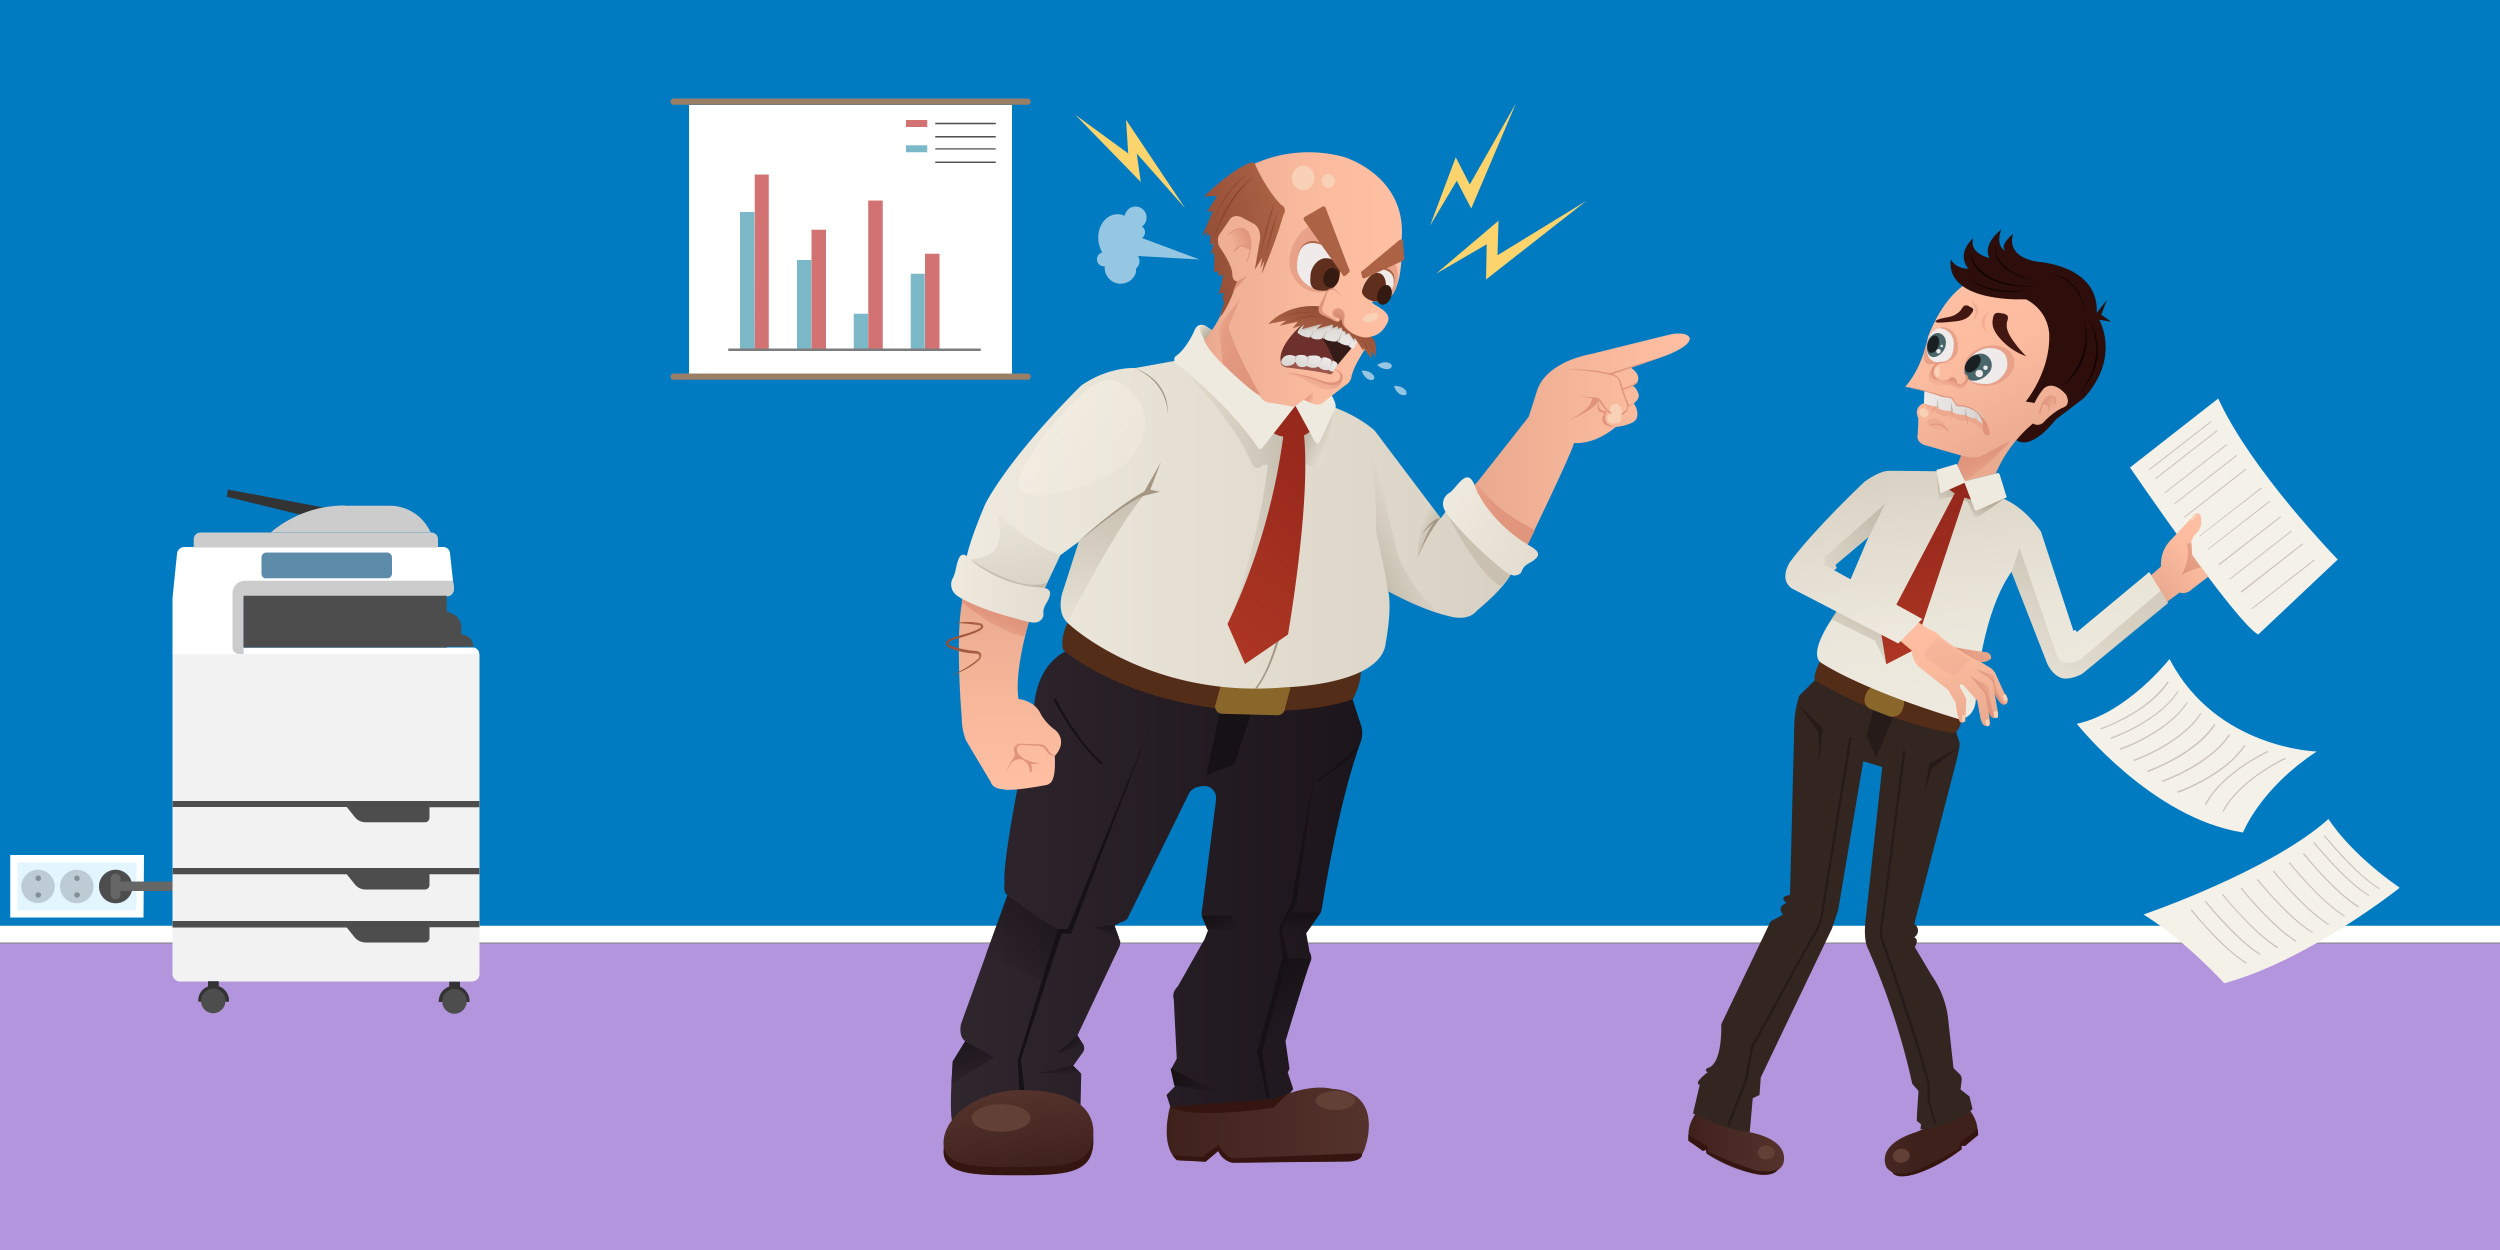 <svg xmlns="http://www.w3.org/2000/svg" xmlns:xlink="http://www.w3.org/1999/xlink" viewBox="0 0 1000 500"><rect x="0" y="0" width="1000" height="500" fill="#808080" stroke="none"/><defs><linearGradient id="a" x1="675.4" x2="713.5" y1="24.2" y2="24.2" gradientTransform="matrix(1 0 0 -1 0 482)" gradientUnits="userSpaceOnUse"><stop offset="0" stop-color="#3f211c"/><stop offset="1" stop-color="#54332c"/></linearGradient><linearGradient id="E" x1="577.9" x2="615.9" y1="19.5" y2="19.5" gradientTransform="rotate(180 672.2 242.3)" xlink:href="#a"/><linearGradient id="c" x1="776.3" x2="808.6" y1="363.8" y2="297.5" gradientTransform="matrix(1 0 0 -1 0 482)" gradientUnits="userSpaceOnUse"><stop offset="0" stop-color="#febfa3"/><stop offset=".4" stop-color="#fabb9f"/><stop offset=".8" stop-color="#eeaf94"/><stop offset="1" stop-color="#e8a98e"/></linearGradient><linearGradient id="F" x1="777.7" x2="780.3" y1="326.4" y2="333.4" gradientTransform="matrix(1 0 0 -1 0 482)" gradientUnits="userSpaceOnUse"><stop offset="0" stop-color="#f9ba9e"/><stop offset=".5" stop-color="#eaa38a"/><stop offset="1" stop-color="#e0947c"/></linearGradient><linearGradient id="f" x1="781.7" x2="781.5" y1="321" y2="309.3" gradientTransform="matrix(1 0 0 -1 0 482)" gradientUnits="userSpaceOnUse"><stop offset="0" stop-color="#e8a68b"/><stop offset=".1" stop-color="#e49d83"/><stop offset=".4" stop-color="#e1967e"/><stop offset="1" stop-color="#e0947c"/></linearGradient><linearGradient id="o" x1="769.6" x2="793.5" y1="319.1" y2="319.1" gradientTransform="matrix(1 0 0 -1 0 482)" gradientUnits="userSpaceOnUse"><stop offset="0" stop-color="#efebea"/><stop offset="1" stop-color="#d6d3d0"/></linearGradient><linearGradient id="b" x1="791.1" x2="796.3" y1="304" y2="295.8" gradientTransform="matrix(1 0 0 -1 0 482)" gradientUnits="userSpaceOnUse"><stop offset="0" stop-color="#e0947c"/><stop offset=".6" stop-color="#e1967e"/><stop offset=".9" stop-color="#e49d83"/><stop offset="1" stop-color="#e8a68b"/></linearGradient><linearGradient id="G" x1="846.4" x2="845.9" y1="349.4" y2="345.3" gradientTransform="matrix(0 1 1 0 428.4 -674.3)" xlink:href="#b"/><linearGradient id="H" x1="818.3" x2="821.7" y1="322.4" y2="319.7" gradientTransform="matrix(1 0 0 -1 0 482)" gradientUnits="userSpaceOnUse"><stop offset="0" stop-color="#e0947c"/><stop offset="1" stop-color="#eeaf93"/></linearGradient><linearGradient id="I" x1="792.7" x2="795.9" y1="353.3" y2="353.3" xlink:href="#b"/><linearGradient id="J" x1="570" x2="573.2" y1="357.8" y2="357.8" gradientTransform="rotate(180 680.6 241)" xlink:href="#b"/><linearGradient id="K" x1="886.3" x2="861.1" y1="268.9" y2="246.2" xlink:href="#c"/><linearGradient id="L" x1="790" x2="800.6" y1="297.3" y2="195.9" gradientTransform="matrix(1 0 0 -1 0 482)" gradientUnits="userSpaceOnUse"><stop offset="0" stop-color="#d8d1c3"/><stop offset=".2" stop-color="#e0dacd"/><stop offset=".6" stop-color="#ebe6da"/><stop offset="1" stop-color="#efeadf"/></linearGradient><linearGradient id="d" x1="783" x2="788.9" y1="278.4" y2="289.3" gradientTransform="matrix(1 0 0 -1 0 482)" gradientUnits="userSpaceOnUse"><stop offset="0" stop-color="#d6d0c2"/><stop offset=".4" stop-color="#c0b9a9"/><stop offset=".7" stop-color="#b3aa99"/><stop offset="1" stop-color="#aea594"/></linearGradient><linearGradient id="g" x1="742.2" x2="749.1" y1="222.8" y2="235.8" gradientTransform="matrix(1 0 0 -1 0 482)" gradientUnits="userSpaceOnUse"><stop offset="0" stop-color="#d6d0c2"/><stop offset="1" stop-color="#aea594"/></linearGradient><linearGradient id="n" x1="767.3" x2="774.6" y1="287.6" y2="218.4" gradientTransform="matrix(1 0 0 -1 0 482)" gradientUnits="userSpaceOnUse"><stop offset="0" stop-color="#93261b"/><stop offset="1" stop-color="#ad3623"/></linearGradient><linearGradient id="M" x1="817.6" x2="840.9" y1="214.4" y2="258.1" xlink:href="#d"/><linearGradient id="e" x1="879.6" x2="870.7" y1="261.8" y2="253.8" gradientTransform="matrix(1 0 0 -1 0 482)" gradientUnits="userSpaceOnUse"><stop offset="0" stop-color="#e8a68b"/><stop offset="1" stop-color="#e0947c"/></linearGradient><linearGradient id="N" x1="784.5" x2="794.4" y1="218.3" y2="223.6" gradientTransform="matrix(1 0 0 -1 0 482)" gradientUnits="userSpaceOnUse"><stop offset="0" stop-color="#e0947c"/><stop offset=".5" stop-color="#e6a187"/><stop offset="1" stop-color="#e8a68b"/></linearGradient><linearGradient id="O" x1="775.7" x2="787.4" y1="236.4" y2="189.8" xlink:href="#c"/><linearGradient id="P" x1="795.1" x2="799" y1="206.4" y2="210.1" gradientTransform="matrix(1 0 0 -1 0 482)" gradientUnits="userSpaceOnUse"><stop offset="0" stop-color="#e0947c"/><stop offset=".5" stop-color="#e59f85"/><stop offset="1" stop-color="#e8a68b"/></linearGradient><linearGradient id="Q" x1="796.4" x2="791.4" y1="206" y2="202.2" xlink:href="#e"/><linearGradient id="R" x1="776.9" x2="780.8" y1="227.2" y2="211.4" xlink:href="#f"/><linearGradient id="S" x1="736.3" x2="743.6" y1="291.6" y2="222.9" gradientTransform="matrix(1 0 0 -1 0 482)" gradientUnits="userSpaceOnUse"><stop offset="0" stop-color="#d8d1c3"/><stop offset="1" stop-color="#efeadf"/></linearGradient><linearGradient id="T" x1="727.3" x2="757.2" y1="259.2" y2="273.8" xlink:href="#g"/><linearGradient id="U" x1="380.3" x2="544.6" y1="127.4" y2="127.4" gradientTransform="matrix(1 0 0 -1 0 482)" gradientUnits="userSpaceOnUse"><stop offset="0" stop-color="#30262e"/><stop offset="1" stop-color="#1c151b"/></linearGradient><linearGradient id="h" x1="442.1" x2="443.6" y1="112" y2="105.5" gradientTransform="matrix(1 0 0 -1 0 482)" gradientUnits="userSpaceOnUse"><stop offset="0" stop-color="#161115"/><stop offset="1" stop-color="#292027"/></linearGradient><linearGradient id="V" x1="387.9" x2="389.6" y1="65.7" y2="49.3" xlink:href="#h"/><linearGradient id="W" x1="427.1" x2="430.1" y1="64.4" y2="61.2" xlink:href="#h"/><linearGradient id="X" x1="423.7" x2="424" y1="55.3" y2="51.8" xlink:href="#h"/><linearGradient id="Y" x1="520.1" x2="519.3" y1="117.7" y2="109.2" gradientTransform="matrix(1 0 0 -1 0 482)" gradientUnits="userSpaceOnUse"><stop offset="0" stop-color="#161115"/><stop offset="1" stop-color="#1f181e"/></linearGradient><linearGradient id="i" x1="507.1" x2="522" y1="94.7" y2="70.8" gradientTransform="matrix(1 0 0 -1 0 482)" gradientUnits="userSpaceOnUse"><stop offset="0" stop-color="#161115"/><stop offset="1" stop-color="#221a21"/></linearGradient><linearGradient id="Z" x1="486.5" x2="491.4" y1="118.2" y2="107.2" xlink:href="#i"/><linearGradient id="aa" x1="468.2" x2="487.3" y1="50" y2="50" xlink:href="#i"/><linearGradient id="ab" x1="419.5" x2="397.6" y1="114.7" y2="96.3" gradientTransform="matrix(1 0 0 -1 0 482)" gradientUnits="userSpaceOnUse"><stop offset="0" stop-color="#161115"/><stop offset="1" stop-color="#2d242b"/></linearGradient><linearGradient id="ac" x1="404.8" x2="409.3" y1="45.8" y2="13.8" gradientTransform="matrix(1 0 0 -1 0 482)" gradientUnits="userSpaceOnUse"><stop offset="0" stop-color="#54332c"/><stop offset="1" stop-color="#3f211c"/></linearGradient><linearGradient id="ad" x1="466.7" x2="547.5" y1="32" y2="32" xlink:href="#a"/><linearGradient id="j" x1="589.3" x2="676.3" y1="306.1" y2="306.1" gradientTransform="matrix(1 0 0 -1 0 482)" gradientUnits="userSpaceOnUse"><stop offset="0" stop-color="#e8a98e"/><stop offset=".5" stop-color="#f5b69a"/><stop offset="1" stop-color="#febfa3"/></linearGradient><linearGradient id="ae" x1="403.2" x2="404.6" y1="245.2" y2="166.3" xlink:href="#j"/><linearGradient id="p" x1="378.4" x2="393.5" y1="222.4" y2="222.4" gradientTransform="matrix(1 0 0 -1 0 482)" gradientUnits="userSpaceOnUse"><stop offset="0" stop-color="#934e37"/><stop offset="1" stop-color="#ac6345"/></linearGradient><linearGradient id="af" x1="396.1" x2="399.3" y1="232.3" y2="239.7" xlink:href="#f"/><linearGradient id="ag" x1="589.8" x2="613.9" y1="276.4" y2="276.4" xlink:href="#f"/><linearGradient id="ah" x1="386.5" x2="605.2" y1="272.2" y2="272.2" gradientTransform="matrix(1 0 0 -1 0 482)" gradientUnits="userSpaceOnUse"><stop offset="0" stop-color="#efeadf"/><stop offset="1" stop-color="#d8d1c3"/></linearGradient><linearGradient id="k" x1="521.9" x2="479.1" y1="290.9" y2="284.1" gradientTransform="matrix(1 0 0 -1 0 482)" gradientUnits="userSpaceOnUse"><stop offset="0" stop-color="#aea594"/><stop offset="1" stop-color="#e4dfd2"/></linearGradient><linearGradient id="ai" x1="518.8" x2="532.8" y1="312.7" y2="305.3" xlink:href="#k"/><linearGradient id="l" x1="439.4" x2="444.3" y1="232" y2="287.9" gradientTransform="matrix(1 0 0 -1 0 482)" gradientUnits="userSpaceOnUse"><stop offset="0" stop-color="#e4dfd2"/><stop offset="1" stop-color="#aea594"/></linearGradient><linearGradient id="aj" x1="546.9" x2="562.3" y1="263.2" y2="270.4" gradientTransform="matrix(1 0 0 -1 0 482)" gradientUnits="userSpaceOnUse"><stop offset="0" stop-color="#aea594"/><stop offset="1" stop-color="#ded7ca"/></linearGradient><linearGradient id="ak" x1="566.5" x2="573.1" y1="271.3" y2="268.2" xlink:href="#l"/><linearGradient id="al" x1="404.9" x2="405.5" y1="277.4" y2="246.3" xlink:href="#l"/><linearGradient id="m" x1="380.5" x2="420.2" y1="246.6" y2="246.6" gradientTransform="matrix(1 0 0 -1 0 482)" gradientUnits="userSpaceOnUse"><stop offset="0" stop-color="#efeadf"/><stop offset="1" stop-color="#e3dccf"/></linearGradient><linearGradient id="am" x1="695.3" x2="739.1" y1="345.3" y2="345.3" gradientTransform="matrix(.89 .46 .46 -.89 -200.1 188.4)" xlink:href="#m"/><linearGradient id="an" x1="539.7" x2="478" y1="310.9" y2="231.9" xlink:href="#n"/><linearGradient id="ao" x1="479.7" x2="484" y1="351.3" y2="347" xlink:href="#l"/><linearGradient id="ap" x1="587.7" x2="619.6" y1="431.2" y2="431.2" gradientTransform="matrix(.74 .67 .67 -.74 -302.8 92.3)" gradientUnits="userSpaceOnUse"><stop offset="0" stop-color="#f9f3e8"/><stop offset="1" stop-color="#f1ebdf"/></linearGradient><linearGradient id="aq" x1="482" x2="560.8" y1="370.3" y2="370.3" gradientTransform="matrix(1 0 0 -1 0 482)" gradientUnits="userSpaceOnUse"><stop offset="0" stop-color="#e8a98e"/><stop offset=".1" stop-color="#eeaf94"/><stop offset=".6" stop-color="#fabb9f"/><stop offset="1" stop-color="#febfa3"/></linearGradient><linearGradient id="ar" x1="526.7" x2="524.5" y1="334.2" y2="327.7" gradientTransform="matrix(1 0 0 -1 0 482)" gradientUnits="userSpaceOnUse"><stop offset="0" stop-color="#e0947c"/><stop offset=".8" stop-color="#f1ae93"/><stop offset="1" stop-color="#f4b398"/></linearGradient><linearGradient id="as" x1="534.7" x2="536.8" y1="354.2" y2="358.1" gradientTransform="matrix(1 0 0 -1 0 482)" gradientUnits="userSpaceOnUse"><stop offset="0" stop-color="#ac6345"/><stop offset=".1" stop-color="#b86f52"/><stop offset=".2" stop-color="#ca7f65"/><stop offset=".4" stop-color="#d78b72"/><stop offset=".6" stop-color="#de927a"/><stop offset="1" stop-color="#e0947c"/></linearGradient><linearGradient id="at" x1="493" x2="499.8" y1="384.4" y2="387.6" gradientTransform="matrix(1 0 0 -1 0 482)" gradientUnits="userSpaceOnUse"><stop offset="0" stop-color="#eeaf93"/><stop offset="1" stop-color="#e0947c"/></linearGradient><linearGradient id="au" x1="532.1" x2="530.1" y1="341.2" y2="353.6" xlink:href="#o"/><linearGradient id="av" x1="533.3" x2="528" y1="357.2" y2="344.1" xlink:href="#p"/><linearGradient id="aw" x1="525" x2="522.5" y1="340.7" y2="332.9" xlink:href="#o"/><linearGradient id="ax" x1="522.5" x2="526" y1="324" y2="322.6" gradientTransform="matrix(1 0 0 -1 0 482)" gradientUnits="userSpaceOnUse"><stop offset="0" stop-color="#e0947c"/><stop offset=".7" stop-color="#f1ae93"/><stop offset="1" stop-color="#fabb9f"/></linearGradient><linearGradient id="ay" x1="486.7" x2="509.4" y1="347.3" y2="339.9" xlink:href="#f"/><linearGradient id="az" x1="481" x2="515.6" y1="382.7" y2="391.4" xlink:href="#p"/><clipPath id="q"><path fill="none" d="M296 84.7h5.8v55.2H296z"/></clipPath><clipPath id="r"><path fill="none" d="M301.9 69.7h5.6v70.2h-5.6z"/></clipPath><clipPath id="s"><path fill="none" d="M318.8 104h5.8v35.9h-5.8z"/></clipPath><clipPath id="t"><path fill="none" d="M324.6 91.8h5.8v48.1h-5.8z"/></clipPath><clipPath id="u"><path fill="none" d="M341.5 125.4h5.8V140h-5.8z"/></clipPath><clipPath id="v"><path fill="none" d="M347.3 80.2h5.8V140h-5.8z"/></clipPath><clipPath id="w"><path fill="none" d="M362.4 47.9h8.5v2.9h-8.5z"/></clipPath><clipPath id="x"><path fill="none" d="M362.4 58.1h8.5v2.8h-8.5z"/></clipPath><clipPath id="y"><path fill="none" d="M364.3 109.4h5.6V140h-5.6z"/></clipPath><clipPath id="z"><path fill="none" d="M370 101.5h5.8V140H370v-38.7.2z"/></clipPath><clipPath id="A"><path fill="none" d="M374.1 49.1h24.3v.6h-24.3z"/></clipPath><clipPath id="B"><path fill="none" d="M374.1 54.4h24.3v.6h-24.3z"/></clipPath><clipPath id="C"><path fill="none" d="M374.1 59.3h24.3v.5h-24.3z"/></clipPath><clipPath id="D"><path fill="none" d="M374.1 64.6h24.3v.6h-24.3z"/></clipPath></defs><title>Hostile Work Environment Harassment Law in California</title><path fill="#fff" d="M0 369.8v7.2h1000v-7.2z"/><path fill="#b395dd" d="M0 377.4V500h1000V377.4z"/><path fill="#007bc2" d="M0 0v370.3h1000V0z"/><path fill="#fff" d="M404.8 42H275.6v108.6h129.2z"/><path fill="#9a7e66" d="M411 39.4H269.5a1.3 1.3 0 00-1.3 1.2 1.3 1.3 0 001.3 1.3H411a1.3 1.3 0 001.3-1.3 1.4 1.4 0 00-1.3-1.2zm0 110H269.5a1.3 1.3 0 00-1.3 1.2 1.2 1.2 0 001.3 1.3H411a1.2 1.2 0 001.3-1.3 1.4 1.4 0 00-1.3-1.2z"/><g clip-path="url(#q)"><path fill="#7bb9c8" d="M301.9 140H296V84.8h5.8z"/></g><g clip-path="url(#r)"><path fill="#d37272" d="M307.6 140h-5.7V69.8h5.6V140z"/></g><g clip-path="url(#s)"><path fill="#7bb9c8" d="M324.6 140h-5.9v-36h5.9z"/></g><g clip-path="url(#t)"><path fill="#d37272" d="M330.3 140h-5.7V91.9h5.8V140z"/></g><g clip-path="url(#u)"><path fill="#7bb9c8" d="M347.3 140h-5.8v-14.5h5.8z"/></g><g clip-path="url(#v)"><path fill="#d37272" d="M353.1 140h-5.8V80.2h5.8z"/></g><g clip-path="url(#w)"><path fill="#d37272" d="M362.4 48h8.5v2.8h-8.5z"/></g><g clip-path="url(#x)"><path fill="#7bb9c8" d="M362.4 58.1h8.5V61h-8.5z"/></g><g clip-path="url(#y)"><path fill="#7bb9c8" d="M370 140h-5.7v-30.5h5.6V140z"/></g><g clip-path="url(#z)"><path fill="#d37272" d="M375.8 140H370v-38.5h5.8z"/></g><g clip-path="url(#A)"><path fill="#505050" d="M398.3 49.7h-24.2V49h24.2z"/></g><g clip-path="url(#B)"><path fill="#505050" d="M398.3 55h-24.2v-.6h24.2z"/></g><g clip-path="url(#C)"><path fill="#505050" d="M398.3 59.8h-24.2v-.5h24.2z"/></g><g clip-path="url(#D)"><path fill="#505050" d="M398.3 65.2h-24.2v-.6h24.2z"/></g><path fill="#7d7d7d" d="M392.3 140.4h-101v-1h101z"/><path fill="#fff" d="M57.5 342H4.1v25h53.3l.2-25z"/><path fill="#e3f5ff" d="M7 345h47.6v19.2H7z"/><path fill="#bccbd4" d="M21.9 354.6a6.8 6.8 0 01-6.7 6.6 6.7 6.7 0 01-6.7-6.6 6.8 6.8 0 016.7-6.7 6.7 6.7 0 016.7 6.7"/><path fill="#859096" d="M16.4 351.4a1.1 1.1 0 11-1.2-1.2c.6 0 1.4.5 1.2 1.2m0 6.6a1.1 1.1 0 11-1.2-1.1c.6 0 1.4.5 1.2 1.1"/><path fill="#bccbd4" d="M37.4 354.6a6.7 6.7 0 11-6.7-6.7 6.7 6.7 0 016.7 6.7"/><path fill="#859096" d="M31.9 351.4a1.1 1.1 0 11-1.2-1.2 1.2 1.2 0 011.2 1.2m0 6.6a1.1 1.1 0 11-1.2-1.1A1.2 1.2 0 0132 358"/><path fill="#bccbd4" d="M53 354.6a6.7 6.7 0 11-6.7-6.7 6.7 6.7 0 016.6 6.7"/><path fill="#859096" d="M47.4 351.4a1.1 1.1 0 11-1.1-1.2 1.1 1.1 0 011.1 1.2m0 6.6a1.1 1.1 0 11-1.1-1.1 1.2 1.2 0 011.1 1.1"/><path fill="#4d4d4d" d="M53 354.6a6.7 6.7 0 11-6.7-6.7 6.7 6.7 0 016.6 6.7"/><path fill="#666" d="M46.3 359.7a1.9 1.9 0 01-2-1.8v-6.4a1.9 1.9 0 011.7-2h.2a1.9 1.9 0 012 1.7v6.5a1.9 1.9 0 01-1.7 2h-.2"/><path fill="#666" d="M73 356.4H46.1v-3.8h26.5z"/><path fill="#f2f2f2" d="M69 261.6h122.8v128a3 3 0 01-3 3h-117a3 3 0 01-2.8-3z"/><path fill="#4d4d4d" d="M69 320.4h122.8v2.5h-20v4.2a1.8 1.8 0 01-1.8 1.8h-23.8a5.4 5.4 0 01-4.3-2.1l-3.2-4H69v-2.4zm0 26.8h122.8v2.5h-20v4.3a1.8 1.8 0 01-1.8 1.8h-23.8a5.5 5.5 0 01-4.3-2.1l-3.2-4H69v-2.5zm0 21.2h122.8v2.5h-20v4.3a1.8 1.8 0 01-1.8 1.8h-23.8a5.9 5.9 0 01-4.3-2l-3.2-4H69v-2.6z"/><path fill="#fff" d="M69 238.8v22.9h28.4v-20.2a3 3 0 013-3h78.3a2.8 2.8 0 002.8-2.7v-.4l-.3-3.1-1.2-11a2.7 2.7 0 00-2.8-2.5H73.8a3 3 0 00-3 2.7l-1.7 16.8v.4"/><path fill="#ccc" d="M93 237.2V259a2.6 2.6 0 002.6 2.6h1.8v-20.1a3 3 0 013-3h78.3a2.8 2.8 0 002.8-2.7v-.3l-.3-3.2H97.8a5 5 0 00-4.8 5"/><path fill="#fff" d="M97.4 259h91.7a2.6 2.6 0 012.6 2.6H97.4z"/><path fill="#4d4d4d" d="M178.7 238.5v6l2 .9a5.8 5.8 0 013.8 5.4v3a4.8 4.8 0 014.8 4.7v.2h-10.5v.3H97.4v-20.7h81.3z"/><path fill="#ccc" d="M80.2 213h92.2a2.7 2.7 0 012.8 2.6v3.4H77.5v-3.1a2.7 2.7 0 012.6-2.9h.2"/><path fill="#333" d="M90.7 198.7l39.4 9.6.8-5-39.7-7.5z"/><path fill="#ccc" d="M138 202.3h18a17.8 17.8 0 0116.1 10.4l.3.3h-64l.1-.2a45.8 45.8 0 0129.4-10.6"/><path fill="#5d8cab" d="M106.6 231.3h48.2a1.9 1.9 0 002-1.7V223a2 2 0 00-2-2h-48.2a2 2 0 00-2 2v6.4a1.9 1.9 0 001.7 2 .7.7 0 00.2 0"/><path fill="#333" d="M85.3 394.2a6 6 0 016.3 5.8v.7H79.3v-.5a6 6 0 016-6"/><path fill="#333" d="M83.2 392.5h4.3v3.4h-4.3z"/><path fill="#4d4d4d" d="M80.4 400.3a4.9 4.9 0 005 5 5 5 0 004.8-5 4.9 4.9 0 00-4.9-4.9 5 5 0 00-4.9 5"/><path fill="#333" d="M181.6 394.3a6 6 0 016.2 5.8v.7h-12.3v-.5a6.2 6.2 0 016-6"/><path fill="#333" d="M179.7 392.7h4.3v3.4h-4.3z"/><path fill="#4d4d4d" d="M176.9 400.5a4.9 4.9 0 004.9 5 5 5 0 004.9-5 4.9 4.9 0 10-9.8 0"/><path fill="#fcd46e" d="M574.4 109.5l25-21.2-.4 13.8 35.6-21.8-40.2 31.5.3-14.1-20.3 11.8zM572 90.3l10.3-27.4 5.6 10.9 18.5-32.5-17.9 42.1-5.8-11.1-10.7 18zM430.1 45.9l21.2 15.5-.9-13.5L474 83.2l-19.3-21.8 1.6 11.4-26.2-26.9z"/><path fill="#f8f8f6" d="M479.8 103.8l-23-8.6a2.8 2.8 0 000-4.6 4.4 4.4 0 10-6.9-4.3 7.1 7.1 0 00-4.1-.5c-4.5.9-7.3 6-6.3 11.4a12 12 0 001.4 3.8 2.8 2.8 0 001 5.5 6.4 6.4 0 0012.3 3 6 6 0 00.2-2.1 3.8 3.8 0 00.8-5z" opacity=".6"/><path fill="url(#a)" d="M678.1 445.7s-4.3 6-2 10.7l5 4 1.4-.4.2 1.5a57.4 57.4 0 0019.8 8.2s6.9 1.7 10.6-3.7c0 0 4.6-9.4-13.1-13.1z"/><path fill="#351510" d="M681 460.2l1.4-.3.2 1.4s12.3 7.2 20.6 8.3c0 0 6.5 1.3 7.8-1.9 0 0-2.7 1.5-8.2.6a158.7 158.7 0 01-19.3-7.5l-.7-2.3-7.5-4.7v2.5z"/><ellipse cx="706.5" cy="461" fill="#634036" rx="3.4" ry="2.8"/><path fill="url(#E)" d="M787.5 443.6s4.8 5.5 3.1 10.5l-4.7 4.3-1.3-.2v1.5a57.4 57.4 0 01-18.9 10s-6.6 2.4-11-2.6c0 0-5.4-8.9 11.9-14.3z"/><path fill="#351510" d="M786 458.4l-1.4-.2v1.5s-11.5 8.3-19.7 10.2c0 0-6.4 2-8-1 0 0 2.8 1.3 8.2-.2a159.7 159.7 0 0018.5-9.4l.5-2.4 7-5.4.2 2.5z"/><ellipse cx="760.5" cy="462.3" fill="#634036" rx="3.4" ry="2.8" transform="rotate(-5.6 760.5 462.3)"/><path fill="#332621" d="M726 272l-6.3 6.3a41.3 41.3 0 00-2 12L716 358s-4.9.4-1.4 3.2c0 0-4.2 1.3-1.4 4.6l-3.5 2a2.8 2.8 0 00-2 1.9l-19.2 40s.6 14.4-4.6 17.2c0 0-2.9.8-.8 2 0 0-6 4.4-3.2 5l-2.7 11.5s14.7 7.4 22.7 7.4l1.2-13.5 2.7-1.3.5-7 28.5-59.6 2.5-7.5 10-59.4 7.6 2.3-6.7 61.5s-1 7.3 1 11.2a285.2 285.2 0 0117.7 54l2.5 2.9-.5 7.5-.2 4.4 1.7 1.4-.2 2s8.4.2 19.2-6.5l1.6-1.6-1.2-5-3.6-2.8.5-4a3.1 3.1 0 00-1.3-2.6l-2-2-2-18.2a37.6 37.6 0 00-6.6-18.6l-6.9-11.6s2-2.8-.2-3.9a3.1 3.1 0 000-5.3l16.3-63s2.3-8.6 1.8-9.7l-1.5-4.6z"/><path fill="#261b18" d="M757.4 286.6l-6.9 16.5-3.9-8.9 2.9-11.3 7.9 3.7z"/><path fill="#542d18" d="M728 264.4s-3 6.1-2 7.7c0 0 28.3 17.3 55.8 21.1 0 0 2.5-1 2.9-6.5z"/><rect width="9.5" height="15.8" x="749" y="272.8" fill="#89672b" rx="3.9" transform="rotate(-68.8 753.7 280.7)"/><path fill="#261b18" d="M691.7 449.9h-.2a.5.5 0 01-.4-.6l6.9-17.7 2.3-12.9 24-43.6a23.7 23.7 0 004.2-10.5l11.1-69a.5.5 0 011-.3.5.5 0 010 .4l-11.2 69c0 .4-1 7.3-4.4 11l-23.8 43.5-2.2 12.7-6.9 17.7a.5.5 0 01-.4.3zM774 449.5a.5.5 0 01-.5-.3l-2.5-9v-6.4c-3-12.9-17.9-55.5-18-55.9a13.3 13.3 0 01-.6-8.8l8.8-68.7a.5.5 0 01.7-.2.6.6 0 01.3.3l-8.9 68.8s-1.2 4.4.6 8.2c.3.5 15.1 43.2 18 56.1v6.4l2.4 8.8a.5.5 0 01-.3.6zM719.5 282l7.9 11 .3 11.4 1.4-13.1-9.6-9.3zM783.5 299l-10.7 8.4-3.3 10.9 2.3-13 11.7-6.3z"/><path fill="#2d0e0a" d="M798.1 114.8s-21-7.7-8.8-19.6c0 0-2.4 5.7 6.5 8 0 0-3.4-4.8 4.7-11.4 0 0-2.7 6.5 1.8 8.6 0 0-3.2-1.8 3-6.9 0 0-3.8 9 9.7 11.2 0 0 24.6 1.3 23.7 20.4l4-5-2.2 5.8 4 2.8-4.8-.8s8.8 15-6.2 31.4l-11.2 8.5s-10.4 14-16.7 7.4z"/><path fill="#140504" d="M835.3 127.4s11.6 15.7-5.4 31.9c0 0 14.9-13.8 5.4-31.9z"/><path fill="#140504" d="M833.5 127.8s4.4 13.8-8.3 26.5a23.4 23.4 0 008.3-26.5z"/><path fill="url(#c)" d="M794.2 110.5s-13.6.2-23 24.2c0 0-2 12-9.1 20l5.1 1 2.7.6-.3 5s-4.4 1.2-2.3 6a64.6 64.6 0 01-.3 7s-.5 2.5 2.8 3.7l14.6 4.2 1.4 10.5 12.5-3.3a53.8 53.8 0 0114.9-20 3.4 3.4 0 004.6-.9s3.8-4 7.5-5.5c0 0 3.2-.8 1.2-5 0 0-4.7-6.2-9-2.6a27.7 27.7 0 00-3.7 5.8l-3.5-.6s9.6-11.5 9.4-26.2c0 0 .6-11.7-13-16.3.3 0-10.5-3.8-12.5-7.6z"/><ellipse cx="795.6" cy="146.3" fill="#e8a289" rx="10.3" ry="7.9" transform="rotate(-17 795.6 146.2)"/><path fill="#e8a289" d="M783.2 138.8c0 4.4-2.7 5.7-7 6.4s-6.6 1.4-6.6-3 3.8-11.3 7.5-11.3 6.1 3.4 6.1 7.8z"/><path fill="#e0947c" d="M785.6 165.3a5.2 5.2 0 01.9 5 3.6 3.6 0 00-.9-5zM779.6 163.3a5.2 5.2 0 01.8 5 3.6 3.6 0 00-.8-5zM776.1 162.3a5.2 5.2 0 00-3.6 3.5 3.6 3.6 0 013.6-3.5z"/><path fill="#421711" d="M797.7 125.8a5 5 0 00-.6 2.1 6.6 6.6 0 00.3 3.4 12.3 12.3 0 002.3 3.7 24.6 24.6 0 0010.8 7.5 41.7 41.7 0 01-5.5-6.6 14.5 14.5 0 01-1.9-3.5 6.7 6.7 0 01-.2-4 3 3 0 00.2-1.9c-.2-.5-.8-.7-1.3-1l-1.9-.3a2.6 2.6 0 00-1.8.2zM774.2 128.4c-.5 1.2 5 .4 7.4.2s5.3-.8 6.7-2.9a4 4 0 001-1.7c0-.9-1-1-1.7-1.5a1.9 1.9 0 00-2.2 0 15.7 15.7 0 00-1.1 1.6 8.3 8.3 0 01-4.8 2.7c-1.8.4-3.9.6-5.3 1.6z"/><path fill="#efebea" d="M803 145.4c0 4.2-4.2 8.2-8.5 8.2s-8.6-1.2-8.6-5.4 5.4-9 9.8-9 7.2 2 7.2 6.2z"/><path fill="#49666b" d="M795.6 149c-1.9 2.7-6.1 4.2-8.2 2.7s-2-4.6-.3-7.3 5.5-3.8 7.6-2.2a4.7 4.7 0 011.2 6.5l-.3.4z"/><ellipse cx="789.1" cy="145.5" fill="#1a2021" rx="4.1" ry="2.4" transform="rotate(-50.7 789.1 145.5)"/><circle cx="791.7" cy="149.4" r="1.5" fill="#efebea"/><circle cx="794.2" cy="147.1" r=".9" fill="#efebea"/><path fill="#efebea" d="M781.5 137.4c0 3.9-1 7-5 7.5s-5.8-2-5.8-5.8 2.5-7.8 5.1-7.8a6 6 0 015.7 6.1z"/><path fill="#49666b" d="M778.1 138.8c-.7 2.5-3.4 4.4-5.2 4s-2.5-2.9-2-5.5 3-4.6 5-4 3 3 2.2 5.5z"/><ellipse cx="773.3" cy="137.7" fill="#1a2021" rx="3.6" ry="2.2" transform="rotate(-71 773.3 137.7)"/><circle cx="775.4" cy="140.5" r=".9" fill="#efebea"/><circle cx="776.7" cy="138.4" r=".5" fill="#efebea"/><path fill="url(#F)" d="M773.8 146.3a4.9 4.9 0 00-.4 4 3.2 3.2 0 002.4 1.8 25 25 0 003.9-.3 7.4 7.4 0 012.3.3 2.8 2.8 0 001.1 1.9 2.1 2.1 0 001.6 0 4 4 0 002.3-2 4.6 4.6 0 01-1.5 2.9 3 3 0 01-3.1.5l-1.4-1a5.5 5.5 0 00-3.6-.1 7.4 7.4 0 01-3.6 0 3.4 3.4 0 01-2.1-2 6.7 6.7 0 012-6z"/><path fill="url(#f)" d="M769.6 161.3a6.7 6.7 0 003.5 3s4 3.2 8 2c0 0 2.5 3 6 1.8 0 0 4.7 1.6 6.5 5l-.7-5.2-7.6-3.7-13.9-3.2z" opacity=".4" style="isolation:isolate"/><path fill="url(#o)" d="M769.8 156.3l-.2 5a16.2 16.2 0 005 1.3s1 1.8 5.7 1.8a8.4 8.4 0 005.7 1.5s2.6 1.6 4.3 1.4c0 0 2 2.3 3.2 2.2s.2-7-10.7-7.3l-2.2-3.2-4.1-.6z"/><path fill="#e0947c" d="M794.3 168.5a9.2 9.2 0 00-1.3-1.6c-3.2-4.8-9.2-5-10.2-5l-2-3-4.1-.7c-3.4-1.5-13.8-3.3-14.2-3.4s10.7 2.4 14 3.9l4 .6 2.2 3.2a12.6 12.6 0 018 2.5 8 8 0 012.4 5.3 10.4 10.4 0 00.1 1.8 2.8 2.8 0 00.7 1.6 1.5 1.5 0 001.6.3c1-.6-.3-3.9-1.2-5.5z"/><path fill="#c1b8b0" d="M774.7 162.6l.3-3.2.4 4a1.8 1.8 0 01-.7-.8zM780.5 160.8l-.2 3.6 1 .6zM786 165.9l.1-2.5.7 2.9-.8-.4zM790.3 167.2l.1-2 .2 2.4-.3-.4z"/><path fill="url(#b)" d="M784.4 182.3l-1.5 3.8 3.1 6.6s10.7-7.5 18.2-16.5l-11.3 6s-2.4 1.7-8.5 0z"/><ellipse cx="775.7" cy="171.8" fill="url(#G)" opacity=".3" rx="2.1" ry="3.6" style="isolation:isolate" transform="rotate(-75.5 773.7 171.6)"/><path fill="#e0947c" d="M779 172.3h-.2c-2.8-3.9-6.3-2-6.4-2h-.3a.2.2 0 010-.3 5.5 5.5 0 017.2 2.2.2.2 0 010 .3z"/><path fill="url(#H)" d="M822.2 161.7a2.2 2.2 0 00-2.2-3.3 4.5 4.5 0 00-2.5 3s3 .2 2 2.4z"/><path fill="#e0947c" d="M822.3 159.2a2.7 2.7 0 00-2.4-1c-.1 0-3 .5-4.3 7a.2.2 0 00.1.3.2.2 0 00.1 0h.1l.3-.2a17.3 17.3 0 011-3.6 2.6 2.6 0 012 .7 1.8 1.8 0 010 1.7.2.2 0 000 .3h.1l.2-.3a2.2 2.2 0 000-2.1 2.9 2.9 0 00-2.1-1c1.2-2.3 2.3-2.5 2.3-2.5a2.2 2.2 0 012 .7 2.8 2.8 0 010 2.3.2.2 0 10.5.2 3.2 3.2 0 000-2.5z"/><path fill="url(#I)" d="M796 124.2s-4.3 4.5-.9 9c-.1 0-5.8-4.3.8-9z" opacity=".4" style="isolation:isolate"/><path fill="url(#J)" d="M788 119.7s4.3 4.6.8 9c0 0 5.9-4.4-.8-9z" opacity=".4" style="isolation:isolate"/><path fill="#f9d1b7" d="M771.3 165.5c0 1.2-1.3 1.4-2 1.4a2.3 2.3 0 01-1.6-2.2c0-1.2 1-1.4 1.7-1.4a2.5 2.5 0 011.9 2.2z"/><path fill="#e0947c" d="M777 152c-1.9.2-3 0-3.8-1a4.7 4.7 0 01-.2-3.9c2-4.4 8-1.4 8-1.4-.2-.1-5.6-2.1-7.3 1.8a4 4 0 00.1 3 3.8 3.8 0 003.2 1.5zM783.8 154.3a1.6 1.6 0 01-1-.3c-.6-.5-.8-1.3-1.4-1.5h-1.7c-1.2-.4.6-1.7 1.3-1.7a1.8 1.8 0 011.5 1c.2.6.2 1.5.8 1.8a1.7 1.7 0 001 .1 3.5 3.5 0 002-1.8 2 2 0 00-.1-1.6 5.7 5.7 0 00-1-1.4 6.3 6.3 0 011.4 1 2.3 2.3 0 01.7 1.6 2.2 2.2 0 01-.8 1.5 4.9 4.9 0 01-1.7.8z"/><path fill="#f9d1b7" d="M776 148.5c0 1.2 0 2.2-.8 2.2s-1.4-1-1.4-2 .7-2.1 1.4-2.1.7.8.7 2z"/><path fill="#2d0e0a" d="M811 119.7s-32.8 2-30.7-16c0 0 1.8 4.4 8.7 3.7l18 4z"/><path fill="#140504" d="M784.5 109s8.8 9.8 27 6.7c0 0-15.3 5.2-27-6.7z"/><path fill="#140504" d="M788 101.2s.6 15.7 29 13.2c0 0-24.4 2.4-29-13.3z"/><path fill="#140504" d="M798.4 96.5s-4.9 12 16.6 16c0 0-19.2-3.8-16.6-16zM833.6 126s1.7-14.2-15.2-17.2c0 0 15 2.5 15.3 17.2z"/><path fill="#f4f1e9" d="M852 187s42.7 62.6 51.3 66.8l31.8-30s-34.8-35.7-47.8-64.4z"/><path fill="url(#K)" d="M860 230.4l4.4-3.8a14 14 0 014.5-11.2l8.8-9.4a1.4 1.4 0 012.5.2 7.2 7.2 0 01-2.6 8l-1.1 2.3.4 5.5 6.4 8.7-6.3 4.8s-2.2 2.5-5.1 1.5l-5.7 4.2z"/><path fill="url(#L)" d="M774.8 188.5l-19.4-.2-6.6 23.2s-12 28.5-14.6 34c0 0-10.9 14.4-6.2 19.3 0 0 14.7 10.5 56 23 0 0 7-.7 6.3-10 0 0 2.2-32 14.3-49.1l14.3 36.7s2.5 5.7 7 6a15 15 0 007.1-2l34.2-28.2-7.5-12.4-29 24.1s-.3-1.6-1.3-.5l-13-39.7s-6.3-10-15.8-13.5l-16.9-5.5z"/><path fill="url(#d)" d="M774.8 188.5l.6 10.7s-.2 1 2 .2l4-.9 3.6 1.3 2 .8 2.4 5.5s.8 1.6 3.3-.3l9-6.4-9.7-4.7z"/><path fill="url(#g)" d="M734.5 244.5l-2 3.2 17.5 8.6 4.5 9.4-.4-16.9-19.6-4.3z" opacity=".6" style="isolation:isolate"/><path fill="url(#n)" d="M789 199.9l-2.6-7h-3.5l-3.5 2.7a19 19 0 002.5 1.7l-29.4 56.1 2 12.3 11-5.7 20.3-61a17 17 0 003.2.9z"/><path fill="#efeadf" d="M786 192.5l13.1-3.3s.5-.1.8.7l2.6 8.4a.6.6 0 01-.2.9.5.5 0 01-.3 0l-11.1 4.9s-.4.4-1-.2l-4.1-10.8-9 4s-.6.5-.8-.6l-1.4-8a.6.6 0 01.4-.7.4.4 0 01.1 0l7.1-2.1a.5.5 0 01.7.2v.1z"/><path fill="url(#M)" d="M804.6 228.8l14.3 36.7s3.8 10.1 14.1 4l34.2-28.1-3-5.1-31.6 27.2s-6.9 4.4-9.8-1.2l-15-43.2z" opacity=".4" style="isolation:isolate"/><path fill="url(#e)" d="M876.4 216.7s.5 4.6.4 5.4l3.5 4.9s-5.4 1.2-7.7 3.3c0 0 4.3-8.2 1.9-13 0 0 1.5.6 1.9-.6z"/><path fill="#f9d1b7" d="M878.6 206.6l-1.6 1.7a.5.5 0 01-.7 0 .5.5 0 010-.7l1.6-1.8a.5.5 0 01.8 0 .5.5 0 010 .8z"/><path fill="#8e7e78" d="M859.8 188h-.2a.2.2 0 010-.3l24.6-19.2h.3a.2.2 0 010 .3L859.9 188zM862.3 191.6h-.2a.2.2 0 010-.3l24.6-19.2h.3a.2.2 0 010 .3l-24.6 19.2zM866 197.3h-.2a.2.2 0 010-.3l24.6-19.2h.3a.2.2 0 010 .3L866 197.3zM869.9 201.6h-.1a.2.2 0 010-.3l24.6-19.2h.3a.2.2 0 010 .3L870 201.6zM873.9 207h-.2a.2.2 0 010-.3l24.5-19.2h.3a.2.2 0 010 .3L874 207zM880.1 214.5h-.2a.2.2 0 010-.3l24.6-19.2h.3a.2.2 0 010 .3l-24.6 19zM883.3 219.9h-.2a.2.2 0 010-.3l24.6-19.2h.3a.2.2 0 010 .3l-24.5 19zM887.6 226h-.2a.2.2 0 010-.3l24.6-19.1h.3a.2.2 0 010 .3L887.8 226zM892 231.8h-.2a.2.2 0 010-.3l24.6-19.2h.3a.2.2 0 010 .3L892 231.8zM896.6 236.9h-.3a.2.2 0 010-.3l24.6-19.2h.3a.2.2 0 010 .3L896.7 237zM901 243.5h-.2a.2.2 0 010-.3l24.6-19.2h.3a.2.2 0 010 .3l-24.6 19.2z" opacity=".4" style="isolation:isolate"/><path fill="#f4f1e9" d="M830.7 289.5s30.1 37.9 66.5 43.5c0 0 6.9-17.7 29.5-32.4 0 0-40.2-1-58.9-37 0 0-16.9 21.6-37 25.9z"/><path fill="#8e7e78" d="M840.4 291.8l-.2-.2a.2.2 0 010-.3c.3-.1 18.7-6.5 26.7-18.6h.3a.2.2 0 01.2.3c-8 12.2-26.7 18.6-26.9 18.7zM844.5 295.5l-.2-.2a.2.2 0 010-.3c.2 0 18.7-6.4 26.7-18.5h.3a.2.2 0 01.1.2c-8 12.2-26.6 18.7-26.8 18.8zM848.2 299.9l-.2-.2a.2.2 0 010-.3c.3-.1 18.7-6.5 26.7-18.5h.4a.2.2 0 010 .2c-8 12.2-26.6 18.7-26.8 18.8zM853.6 304.4l-.2-.2a.2.2 0 010-.3c.2-.1 18.7-6.5 26.7-18.6h.3a.2.2 0 01.1.3c-8 12.2-26.6 18.7-26.8 18.8zM859 308.8l-.2-.3a.2.2 0 01.1-.2c.3-.2 18.7-6.5 26.7-18.6h.3a.2.2 0 01.2.3c-8 12.2-26.7 18.7-26.9 18.8zM865.1 312.7l-.2-.2a.2.2 0 010-.3c.3-.1 18.7-6.5 26.7-18.5h.4a.2.2 0 01.1.2c-8 12.2-26.6 18.7-26.8 18.8zM871.1 317l-.2-.1a.2.2 0 010-.3c.2-.1 18.7-6.5 26.7-18.5h.4a.2.2 0 01.1.2c-8 12.2-26.6 18.7-26.8 18.8zM907 300.6h.2a.2.2 0 010 .3c-.2.1-18 8.2-24.7 21h-.3a.2.2 0 01-.2-.3c6.9-12.9 24.8-21.1 25-21.2zM914 303.3h.3a.2.2 0 010 .3c-.3.1-18 8.2-24.8 21h-.3a.2.2 0 01-.1-.3c6.9-12.9 24.8-21.1 24.9-21.2z" opacity=".4" style="isolation:isolate"/><path fill="#f4f1e9" d="M857.4 365.8s50.5-17.2 74-38.2c0 0 7.9 13.2 28.5 27.5 0 0-36.4 29-70.2 38.2 0 0-15.6-17.2-32.3-27.5z"/><path fill="#8e7e78" d="M951.7 355.7c-9.8-5.8-22-21.2-22.2-21.3l.4-.3c.1 0 12.4 15.5 22 21.2zM947.5 358.4c-9.8-5.8-22-21.2-22.2-21.3l.4-.3c.1 0 12.4 15.5 22 21.2zM943.3 363c-9.8-6-22-21.3-22.1-21.4l.4-.4c0 .2 12.4 15.6 22 21.3zM937.7 366.6c-9.8-5.9-22-21.3-22.2-21.4l.4-.3c.1.1 12.4 15.5 22 21.3zM931.4 370c-9.8-5.8-22-21.3-22.2-21.4l.4-.3c0 .1 12.4 15.5 22 21.3zM924.9 373.2c-9.8-5.8-22-21.2-22.2-21.3l.4-.3c.1 0 12.4 15.5 22 21.2zM918.3 376.7c-9.8-5.9-22-21.3-22.1-21.4l.4-.3c0 .1 12.4 15.5 22 21.3zM911 379.3c-9.8-5.9-22-21.3-22.2-21.4l.4-.3c0 .1 12.4 15.5 22 21.2zM904 382c-9.7-5.8-22-21.3-22.1-21.4l.4-.3c.1.1 12.4 15.5 22 21.3zM898.4 385.4c-9.7-5.8-22-21.2-22.1-21.3l.4-.4c0 .2 12.4 15.6 22 21.3z" opacity=".4" style="isolation:isolate"/><path fill="url(#N)" d="M781.9 258.9s8.4 1.6 12.9 2c0 0 2 .7 1.6 2.5 0 0-1.7 2.1-5.7 1.3 0-.1-8.5-4.7-8.8-5.8z"/><path fill="url(#O)" d="M766 248l6 4a8.2 8.2 0 014.3 2.8s9.6 7.4 16 10l3.8 2.3a6.5 6.5 0 012.4 3s3.2 7.3 4.3 9.1c0 0 1 2.3-1 2.6a10.3 10.3 0 01-4-4.8l1.4 8a1.7 1.7 0 01-1 2.1s-2 .2-2.8-2.8l.6 4.7a1.1 1.1 0 01-1 1.3h-.3s-2 .8-2.7-4l-1.1-6-5.5-6.2s-.8-.6-1.3-.3a1.5 1.5 0 00.4 1.9l1.6 3a2.2 2.2 0 01.4 1.6l-.4 8.3s-1.9 1.1-2.3-.2a20.5 20.5 0 01-1.4-7l-3.1-5.4-11.2-8.8a9.4 9.4 0 01-3.4-7l-5.2-4.3z"/><path fill="url(#P)" d="M790.2 267.5l6 4s1.6.7 1.6 5.7c0 0 1.9 4.9 4 4.8 0 0-3.8-5.7-4-10.8a1.7 1.7 0 00-1.6-1.5z"/><path fill="url(#Q)" d="M787.8 270l5.7 6.7a3.2 3.2 0 01.9 2l1 5.7s.6 3.2 2.7 2.8a38.5 38.5 0 01-2.5-11 3 3 0 00-1.4-2.6s-4.4-1.7-6.4-3.6z"/><path fill="#e0947c" d="M797.8 277s-.2-3.6-1-4.8l-.6-.6-5.8-4.1 6 3.8s.9.4 1 1 .7 3.7.4 4.8zM787.8 270l5.7 6.7a3.5 3.5 0 01.9 2 45.7 45.7 0 001 5.7l-.6-5.7a3 3 0 00-1-2.3z"/><path fill="url(#R)" d="M775.4 255.2l12.6 8.6-6 6.4s-8-2.7-12.3-8.4c0 0 3-5.7 5.7-6.6z" opacity=".2" style="isolation:isolate"/><path fill="#f9d1b7" d="M785.4 288.8a.6.6 0 01-.6-.7v-1.4a.6.6 0 01.6-.7.6.6 0 01.6.7v1.4a.6.6 0 01-.6.6zM794.8 287.8a.7.7 0 01.8.6l.2 1.3a.7.7 0 01-.6.8.7.7 0 01-.8-.6l-.2-1.2a.7.7 0 01.5-.9zM798 284.5a.7.7 0 011 .6l.2 1.2a.7.7 0 01-.6.9.7.7 0 01-.9-.6l-.2-1.2a.7.7 0 01.6-.9zM801.6 277.8a.7.7 0 011 .5l.4 1.1a.8.8 0 01-.4 1 .7.7 0 01-1-.5l-.4-1.1a.8.8 0 01.4-1z"/><path fill="url(#S)" d="M755.7 188.4s-2.9-.7-9.8 4.2c0 0-20.4 19.2-29.9 32.2 0 0-4.6 6.7.6 10.5l42.7 22.1 9.6-9.8-35.4-19.6s2-.4.6-2l15.8-13.3s7.6-20.8 5.8-24.3z"/><path fill="url(#T)" d="M747.7 214.5l6.3-13-24.4 21.7s1.6 2.2-1 2.3l5 2.5s1.8-.6.5-2z" opacity=".6" style="isolation:isolate"/><path fill="url(#U)" d="M426.6 260.4s-11.8 4.4-13 22.6c0 0-12.8 58.2-11.8 70 0 0-.7 4 1.2 5l-18.6 51.6s-1.2 4.7 1.7 6.9l-5 8s-1.6 21.2-.1 24.4c0 0 4.4-12 31.6-10 0 0 17.3 3 19.6 4.3l.3-13.7-3.2-3.2 4-5.6a3 3 0 00-.5-3.6l-1.8-3 16.6-35.1s1-2 .2-3.2l-2-5.6 2.5-1.3s2.6-.5 3.1-2.3l24.1-49s1-3.2 6.7-3.2a4.7 4.7 0 014.2 5 3.2 3.2 0 010 .6l-5.5 43.4s-.6 2.5 0 3.2l2.3 5.5-1.4 3.6-10.7 18.9s-2.5 2.2-1.6 4.9l1.2 24-2.2 4 1.5 7-3.4 3.5 1.6 4.9s26.8 1.5 40.8 3.3l8.3-10.6-2.2-6.6.7-1.5-1.6-11s8-27 10.3-32.6a5 5 0 00-.7-3.2l-1.3-7.4 4.9-6.9a6.8 6.8 0 001.3-2.7s6.2-41 15.4-66.4a10.7 10.7 0 00.5-6.6l-3.7-11.4z"/><path fill="#161115" d="M440.5 305.6h-.3c-11.4-10.7-18.6-25.5-18.7-25.6a.5.5 0 01.5-.5.6.6 0 01.3 0c.1.2 7.2 14.9 18.5 25.5a.5.5 0 010 .7zM527 312.8l-.4-.2a.5.5 0 010-.7c10.7-6.8 15.6-12.6 15.7-12.7a.5.5 0 01.7.2.5.5 0 010 .4c0 .1-5 6-15.8 12.8zM488.3 282.7l-5.8 27.5 11.3-4.6 8.3-25.3-13.8 2.4z"/><path fill="url(#h)" d="M445.7 369.9l2 5.6-9.7-4.6 7.7-1z" opacity=".7" style="isolation:isolate"/><path fill="url(#V)" d="M386 416.5l11.6 6.4-17 10.7.5-9 4.9-8.1z" opacity=".7" style="isolation:isolate"/><path fill="url(#W)" d="M430.9 414.1l2.4 3.8-10.1 3.2 7.7-7z" opacity=".7" style="isolation:isolate"/><path fill="url(#X)" d="M429.2 426.3l3.3 3.2-17.2-.3 13.9-2.9z" opacity=".7" style="isolation:isolate"/><path fill="url(#Y)" d="M522.2 373l5.6-8h-12.1l-4 6.5 10.5 1.5z"/><path fill="url(#i)" d="M524.2 383.6l-10.3 32.7-8.4-.6 8.4-32.6 10.3.5z"/><path fill="url(#Z)" d="M480.7 366.4l2.3 5.5 14.3.3-5.4-6.2-11.2.4z"/><path fill="url(#aa)" d="M468.2 427.3l1.5 6.9 17.6 2.5-19.1-9.4z"/><path fill="#161115" d="M507.7 443.4l-4.9-22.3v-.2l10.3-38.1-1.4-11.3 4.9-10.5 9.8-55.4-7.9 56-6 10 2.6 11.3v.2l-10.3 38 4 24.8-1.1-2.5z"/><path fill="url(#ab)" d="M403 358.1s12.2 9.4 20 13.6l-6 20.8-22.7-10.5z" opacity=".6" style="isolation:isolate"/><path fill="#161115" d="M407.9 438.6l-.8-14.6.1-.2 15.9-52.2h4l33-81.1-31.7 83h-3.8l-16.3 50.4 1.8 14.9-2.2-.2z"/><path fill="#351510" d="M437.3 457.8c-.8 10.3-8.6 12.3-26.8 12.3s-33.1.7-33.1-9.6 13.4-21.1 31.5-21.1 29.4 6 28.4 18.4z"/><path fill="url(#ac)" d="M437.3 454.5c-.8 10.3-8.6 12.3-26.8 12.3s-33.1.7-33.1-9.6 13.4-21.2 31.5-21.2 29.4 6 28.4 18.5z"/><ellipse cx="400.4" cy="447.2" fill="#634036" rx="11.8" ry="5.5"/><path fill="url(#ad)" d="M468 442.7s-4.4 15.4 2.8 21.3l11.5.6 5-4.3s3 4.4 5.8 4.7l46.1-.5s5.5.7 7.1-6.4c0 0 7.4-21.3-13.7-22.6 0 0-8.3-2.5-22.3 4 0 0-26.1 3.1-42.3 3.2z"/><path fill="#351510" d="M544.8 461.3s1 3-5.6 3.3l-46.2.5a7.8 7.8 0 01-5.7-4.7l-5.1 4.3-11.5-.6-1.7-2 12 .7 6.5-4.9s2.8 5.4 5.7 5.4zM468 442.7l42.2-3.2 5-2.1-5.9 5.7s-32.8 5-41.3-.4z"/><ellipse cx="534.2" cy="440.2" fill="#634036" rx="7.9" ry="3.8"/><path fill="#542d18" d="M427.3 248.5s-3.6 7-2 11.5c0 0 26.5 23.5 78.9 24.6 0 0 24.5 0 37-5 0 0 4.2-7.4 2.9-13.4z"/><path fill="#89672b" d="M511 286.1l-22.2-.6a3 3 0 01-2.8-3l2.2-7.8c0-1.7-.5-3 1-2.8l22.1.6c1.7 0 5 1.5 4.8 3l-2.1 7.8a3 3 0 01-3 2.8z"/><path fill="url(#j)" d="M610.7 218.4s18-37 18.9-41.2c0 0 7.7 1.1 16.7-6.4 0 0 6.1-.6 8-2.8 0 0 2-2.5-.8-6.7 0 0 2.8-1.8 1.8-4 0 0-.7-2.4-2.2-2.8l1.5-1.2.4-.6s1.7-2.6-2.6-5.6l13.3-4.6s10.5-3.7 10.2-7.2c0 0-.4-2.8-7.5-1.6l-32.4 8s-16.8 2.7-21 14l-3.5 11-22.2 28.2s6 21.3 21.4 23.5z"/><path fill="url(#ae)" d="M411.9 247.6s-6.3 20.2-4.5 32c0 0 6.5.5 9 6.2a20 20 0 005.7 6.2s5.4 4.2-.2 10.4c0 0 .4 6.4-.7 9a3.6 3.6 0 01-3.2 2.7s-13.4 2.6-16.8 1.6c0 0-4 0-4.9-2.9l-9.9-16.6a25.2 25.2 0 01-1.7-9.2s-3.2-36.8 1-49.7z"/><path fill="#f9d1b7" d="M644.3 165.4a2 2 0 00.8 3.9h1.4a2 2 0 002-2 2 2 0 00-.5-1.2 12 12 0 01-3.7-.7z"/><path fill="url(#p)" d="M380 270.5c4-2 8-4 11.2-6.9a1.7 1.7 0 00.6-1 1.1 1.1 0 00-.8-1 3.9 3.9 0 00-1.3-.2 31.3 31.3 0 01-9.3-2 5 5 0 01-1.3-.7 1.7 1.7 0 01-.7-1.4c0-.9 1-1.5 1.8-1.8 3.9-1.7 8.2-2.1 11.8-4.3.2-.1.4-.3.4-.5a1 1 0 00-.8-.6 72 72 0 00-9.2-.9 25.6 25.6 0 019.2 0c.7.1 1.5.4 1.7 1.2s-.6 1.4-1.3 1.8c-3.6 2-7.8 2.6-11.6 4.1-.5.2-1.1.6-1 1.2a1 1 0 001 .8 34.4 34.4 0 009 2 6.7 6.7 0 011.9.3 2 2 0 011.2 1.2 2.8 2.8 0 01-1.2 2.5c-3.2 2.9-7.3 4.6-11.3 6.2z"/><path fill="url(#af)" d="M384.7 240.7s14 12.3 25 13.9l2.2-7.1-27-8.2z"/><path fill="#e0947c" d="M651.4 162a6.3 6.3 0 00-1-2.5l-1.1-3.7c1.2-.3 5.4-1.5 5.8-3.2a16 16 0 01-6 2.7l-.4-1.2c-.8-4.1-3.7-4.4-3.7-4.4l21-7.4-22.2 7a62.9 62.9 0 00-17.1-1.5 84.9 84.9 0 0117.8 2.3 4 4 0 013.5 3.9l1.9 5.6c2.2 4.2-.2 5-.2 5-4.7 4.4-9.2-4.3-9.2-4.3l-1.3-1.2-8.2-.6 5.8.8c0 4.5-9 8.5-9 8.5 8-2.8 10.7-6 11.6-7.3-1.5 4.5 1.4 4.8 2.5 4.5-3.7 6 4.3 5.8 4.3 5.8-5.7-1-4-5.1-3.5-6.3h.2c3.8 3.4 6.9.8 6.9.8a3.3 3.3 0 001.5-2.8 6.2 6.2 0 004.2-3.6 5.7 5.7 0 01-4.1 3.2zm-12-1.6v-.2l.4.3a15.7 15.7 0 003 3.9c-4 .2-3.5-3-3.3-3.9zm3.4 4.2z"/><rect width="4.4" height="5.5" x="644.2" y="161.5" fill="#f9d1b7" rx="2.2" transform="rotate(-21.2 646.4 164.2)"/><path fill="url(#ag)" d="M589.8 194s4.3 18 21.2 24l3-6.1s-15.2-6.5-23.4-18.8z"/><path fill="url(#ah)" d="M470.7 144.2l-16.6 3s-10.5-.7-21.6 7c0 0-26.5 25.7-38.2 47 0 0-6.3 14.3-7.8 22.3a51 51 0 0031.3 12l6.3-13.4 7.5-5.5-6 18.8s-4.2 9.4 2.5 14.7c0 0 32.1 29.7 86.1 24.8 0 0 38.4-.8 40.1-17.8 0 0 2.6-13.4 1-20.6 0 0 13.4 7.5 24.5 10 0 0 7.3 2.4 11-2.3 0 0 13.7-11 14.5-17.2l-26-23.7-3 4-26.3-34.9s-5.7-5.7-17.5-9.9l-52.2-14.6z"/><path fill="url(#k)" d="M470.7 145.2s22.3 21.8 29.6 39.4c0 0 1.3 5 5.1 1.2l1.7.2s-2.1 25.3-15.5 63.2h4.2l21-57.5 1.7-22-29.4-17z" opacity=".6" style="isolation:isolate"/><path fill="url(#ai)" d="M534 162.8l-4.8 20.3s-2 7.2-7.7 1.7l-3-15z"/><path fill="url(#l)" d="M431.5 216.6l-6 18.8s-3.6 9.4 1.5 13.6c0 0 23-45.1 33.1-53.4 0-.2-17.2 9.6-28.6 21z" opacity=".6" style="isolation:isolate"/><path fill="url(#aj)" d="M546.4 179.2s4 7.5 4 27.5c0 0-.3 6.6 1 10.6 0 0 3 12 3.7 19.2 0 0 12.3 6.6 20.6 8.8 0 0-15.5-13.1-18-29.5l-2-7.8s-4.1-24.6-9.4-28.8z" opacity=".5" style="isolation:isolate"/><path fill="url(#ak)" d="M576.1 207.2s-6.1 8.2-9 16.1c0 0-.4-12.7 4-22.7z" opacity=".5" style="isolation:isolate"/><path fill="#a39682" d="M431.5 216.6s14-13.3 26.2-20l6.7-11.8-4.3 11.1 3.9.8-6 1.5s-5 .6-26.5 18.4zM454 147.3s14.4 4.3 13 19.3c0 0 1.3-12.8-13-19.3zM576.1 207.2a59.5 59.5 0 00-9 16.1s3.3-10.5 6.7-14.6a30 30 0 00-5 5.1s3-6 7.4-6.6z"/><path fill="url(#al)" d="M398.3 204.7s12.6 12.8 25.8 17.3l-6.3 13.4s-16.1 1-31.3-12c-.1 0 19 3 11.8-18.7z" opacity=".3" style="isolation:isolate"/><path fill="#a39682" d="M388.1 223.8s9.8 10.9 29.6 11.7l1.1-2.5s-9 5.2-30.7-9.3z" opacity=".4" style="isolation:isolate"/><path fill="url(#m)" d="M385.4 221.9h.4c1.5.6 3 2.7 4.3 3.6a48.8 48.8 0 004.8 3.1 48 48 0 0021.3 6.4c1.5.1 3.4.3 3.8 1.9a3.5 3.5 0 01-.3 2c-.7 2.4-2.7 3.6-2.3 7a3.1 3.1 0 01-1.4 2.4c-1.2 1-3 .8-4.8.4-8.8-2.3-17.8-4.7-26-9-2-1-4-2.3-4.5-4.4a5.2 5.2 0 01.4-4c1.5-2.1 1.5-9.7 4.3-9.4z"/><path fill="#a39682" d="M578.2 204.4s13.1 26.1 22.3 30c0 0 3.2-3 4.2-5.6z" opacity=".3" style="isolation:isolate"/><path fill="url(#am)" d="M588 191.3l.4.3c1.2 1.2 1.8 3.8 2.6 5.4a55.8 55.8 0 003.2 5.2 57.4 57.4 0 0018 16.3c1.5.9 3.3 2.1 3 3.6a3.3 3.3 0 01-1.2 1.6c-1.8 1.7-4.3 1.8-5.4 5-.3.9-1.5 1.3-2.5 1.5s-3.4-1-4.8-2.2a155.3 155.3 0 01-21.5-21c-1.5-1.9-3-4.2-2.5-6.3a4.8 4.8 0 012.2-3.4c2.4-1.2 5.8-8 8.5-6z"/><path fill="#a39682" d="M516.3 174s4.5 77.8-14.4 101.5h.8s20.7-23.6 13.6-101.5z"/><path fill="url(#an)" d="M527.2 165.7a9 9 0 00-9-9h-3a9 9 0 00-1.9 17.9 253 253 0 01-22.3 75l7 16 17.2-11.8s9.2-52.8 6.4-79.7a9 9 0 005.6-8.4z"/><path fill="#efeadf" d="M485.3 132.4l-3.1-2s-3.1-2-4.6 2.2c0 0-3 7-7.5 10 0 0-1.4 1.7 1 3.2 0 0 19.2 14.7 32.1 33.2 0 0 .7 1.6 2-.2l13.2-16.8z"/><path fill="url(#ao)" d="M485.1 132.5l-3-2.2s-5-2.4.2 6.6z"/><path fill="#efeadf" d="M518 162l8 14.7s.7 1.7 1.9 0l6.2-13.3s.9-1.2-1.4-5.2l-10.5-2.2z"/><path fill="#e0947c" d="M421.9 302a3 3 0 01-2.3-1.5 7 7 0 00-1.8-2.3 5 5 0 00-2.6-.5l-6.5-.2a2.8 2.8 0 00-2.1.5 2.4 2.4 0 00-1 2.2 7 7 0 01.3 2 3.1 3.1 0 01-.7 1.3 14.5 14.5 0 00-2.6 5.6 13 13 0 011.8-3.7 4.3 4.3 0 013.4-1.7 4 4 0 012.7 1.3 5.4 5.4 0 011.4 3.3c0 .3 0 .6.4.6s.3-.3.4-.5a5.7 5.7 0 00-.3-2.8l4-.2c-3-.4-6.3-1-8.4-3.2a3.8 3.8 0 01-1.2-1.9 2 2 0 01.6-2 3 3 0 012-.3l5.4.3a5.2 5.2 0 012.4.6 8.8 8.8 0 012 2.4c.7.6 1.7 1.2 2.7.8z"/><path fill="url(#ap)" d="M451.8 183.7c-10 10.9-38 17.7-43.5 12.7s13.3-28.5 24.1-38.3 14.9-6.2 20.3-1.3 9 16-1 26.8z" opacity=".5" style="isolation:isolate"/><path fill="url(#aq)" d="M501.1 65.8a53.5 53.5 0 0136.5-3s25.6 7.5 23 33.5v.4s1.5 23.7-8.4 23.7 5.5 2.7 2.9 8.4c0 0-2 5.2-6.7 5.8l-2.3 5s-4.2 6-5.4 10.6a5 5 0 01-2.7 4l-9 7a4 4 0 01-4 .2l-3.5-1.5-2.7 2s-.6 1.4-3.8.3l-7.5-1.2a4.9 4.9 0 01-3.6-2.7s-18.1-13.2-22.2-22c0 0 5.3-6.8 6.5-10.4l4-11-2.9-9-4.7-10L495.2 73z"/><path fill="url(#ar)" d="M536.7 151.3c.3 2-1.5 3.8-3.5 4.4a9.9 9.9 0 01-6.3-.7c-1.9-1-3.6-2.4-5.4-3.3a34.6 34.6 0 00-6.7-2.5 61.3 61.3 0 0113 3 15 15 0 004.8 1.3 4.4 4.4 0 004-2.3z"/><path fill="url(#as)" d="M537 128.5s1.7-4-1-5c0 0-3.5.5-2.2 2.4l1.1.9s1.5.7.8 1.5a1.8 1.8 0 001.4.2z"/><path fill="url(#at)" d="M491.7 93.5s6.3-5.5 8.2 1.3c0 0 1 3.3 0 4.6s-3.3-2.7-5.8.4c0 0-.5-5.7-2.4-6.3z"/><path fill="#e0947c" d="M532.5 154h-.5a18 18 0 01-4.2-1.4 60.7 60.7 0 00-13.8-3.5 50.6 50.6 0 0113.4 2.7c2.2.7 4.4 1.6 6.7 1a2.7 2.7 0 002-1.6 2.4 2.4 0 00-.6-2.2 7 7 0 00-1.9-1.3l.2-.2a9.2 9.2 0 012 1 3 3 0 011.3 2 2.8 2.8 0 01-.9 2.4 4.8 4.8 0 01-3.7 1.1z"/><path fill="#6d302d" d="M534.3 145.1s-4-9.6-5.9-11.3l-8.7-1.8 2-2-.4-.6s-11.2 9.3-8.8 16z"/><path fill="#9b564b" d="M512.5 144.4s-1 2 2.3 2.6c0 0 13.6 1.6 16.7 2.6a1.4 1.4 0 001.8-.8 1.7 1.7 0 00.1-.4l-6-2z"/><path fill="#351b17" d="M540.8 139l-6.3 7.6s-3.2-8.8-6-11.7c0 0 11.3-.8 12.3 4.2z"/><path fill="#e8a289" d="M558.9 112.8c-1.3 6.8-5 7.7-7.1 7.7s-4-1-4-5.5 5.9-11 8.1-11 3.8 4.3 3 8.8zM536.1 106.5c0 7.5-2.9 10.8-9.3 10.4a12 12 0 01-11-12.3c0-7.5 6-15 11-15s9.4 9.3 9.4 16.9z"/><path fill="#efebea" d="M535.8 107c.4 5.3-1.7 9.2-6.4 9.2s-10.6-4.1-10.6-9.4 1.7-10 6.4-10 10.4 6.7 10.6 10.3z"/><path fill="#602e1d" d="M536 109c-.2 3.4-2 7.2-6.1 7.3-6.2.2-5.9-2.9-5.7-6.2s3-6.8 6-6.8a5.5 5.5 0 015.8 5.3 3 3 0 010 .5z"/><ellipse cx="532.5" cy="111.1" fill="#351a12" rx="4" ry="3.1" transform="rotate(-74 532.5 111.1)"/><path fill="#ac6345" d="M537.3 110.3l-15.4-21.8a1.1 1.1 0 01-.2-1.6 1.3 1.3 0 01.3-.2l6.7-3.9s1-.6 1.5.2l9.4 24.6a1 1 0 01-.1 1.5h-.1l-1 1s-.8.6-1.1.2z"/><path fill="#efebea" d="M556.8 109.6c2.2 2.7-.6 9-3.5 10.4a6.6 6.6 0 01-8.2-2.5c-1.4-2.5 2.3-7.2 5.1-8.8s4.9-1.3 6.6.9z"/><path fill="#602e1d" d="M554.4 114.4c0 3.2-1.4 6.2-3.9 6.2s-6-2-5.7-4.3 3.3-7.2 5.8-7.2 3.8 2 3.8 5.3z"/><ellipse cx="551.5" cy="116.3" fill="#351a12" rx="4.1" ry="2.8" transform="rotate(-70.1 553.8 115.5)"/><path fill="#ac6345" d="M544.9 108.4l14.4-12s1.1-1.1 1.9-.2l.5 6.7a1.4 1.4 0 01-1 1.6l-14.8 6.8a.8.8 0 01-1-.3l-.5-2s.2-.7.5-.6z"/><path fill="url(#au)" d="M520.6 130.6s-2.2 2.2-1.4 2.7a8.7 8.7 0 003.6 1.6s1 .3 1.3-.2 0 .7 2.1 1c0 0 2.1.3 2.8-.5s.2.8 2.6 1.1c0 0 2.8.7 3.3 0s.2.9 2.4 1.5a5.9 5.9 0 002.2.4s-.1.4 1 1 1 .3 1.2-.1l1.4-3-2.5-3-5.4-4h-5.4s-7.6-.3-9.2 1.5z"/><path fill="#c1b8b0" d="M524.2 134.7l1.6-3.3-1.3 3.7s-.3-.2-.3-.4zM529 135.2l1.8-3.6-1.3 4.1a.8.8 0 01-.4-.5zM534.9 136.5l1.9-3.9-1.3 4.6a1.7 1.7 0 01-.6-.7zM539.5 138.3l1.1-2.7-1 3.2a1.1 1.1 0 01-.1-.5z"/><path fill="#c1b8b0" d="M521.7 129.9l-1.9 2.6 7.6-1.5-1.6 1.6 6.6-1.9-.5 1.5 2.4-.7.2.7 1.6-.4.7.7.9.4.3 1.3 1.4-.4 2.4 3.3.3-.8.9.4-1.3-2.6-3.3-2.3-2.5-1.6-4.5-1.1-3.1-.9-4.2.9-2.4.8z" opacity=".4" style="isolation:isolate"/><path fill="url(#av)" d="M528 122.6s-11.9-2-20.7 7l7.2-1.4-2.7 2.1 7.3-1.6-2 2.6 4.6-1.5-1 1.9 8-2.1-2.1 2 6.6-1.8-.2 1.4 2.2-.7v1l1.4-.5.5 1.4 1.2.3v1l1.3-.5 2 2.9.3-1 3.4 5.2.2-1 3 4.1.2-3 1.3 2.5s1.5-6.2-1.5-8.2c0 0-3.2 1.2-7.7-1.5 0 0-4-2.6-3.8-4.7l-.8-.6s-.8 1.6-3.5-.3l-3.6-2.3a3.7 3.7 0 01-1.2-2.7z"/><path fill="#e0947c" d="M546.6 135.1l-2-.2a14 14 0 01-4.2-1.8 9.2 9.2 0 01-2.6-2.2 4.3 4.3 0 01-1-3c.2-1 .8-2 .4-3a2 2 0 00-2.2-.8c-.6 0-1.3.5-1.2 1.1s.8 1 1.3 1.4 1.2.7 1.1 1.3a1.1 1.1 0 01-1.1.8 3 3 0 01-1.5-.4l-4.1-2a4 4 0 01-1.7-1.1 3.2 3.2 0 01.1-3.2l1.3-2.5a15.5 15.5 0 011.2-2.6 2.8 2.8 0 011.7-1.5 3.1 3.1 0 012.8 1.1 8.4 8.4 0 002.4 2.1 7.8 7.8 0 01-2.5-1.8 2.8 2.8 0 00-3-.8 3.3 3.3 0 00-1.3 2.2l-1.3 4.2a2.9 2.9 0 00-.1 2.2 3 3 0 001.2 1.1l4 2.3a1.8 1.8 0 001 .3.7.7 0 00.6-.6.7.7 0 00-.5-.5h-1a2 2 0 01-1.3-2.5v-.2a2.4 2.4 0 013-1 3 3 0 011.8 2.8 25 25 0 00-.3 2.7 5.9 5.9 0 002.8 4 13.8 13.8 0 004.2 1.9 7.7 7.7 0 004.6-.1 5 5 0 01-2.6.3z"/><ellipse cx="546.8" cy="125.4" fill="#f9d1b7" rx="3.3" ry="1.7" transform="rotate(-18.2 552.6 121.5)"/><path fill="url(#aw)" d="M512.5 144.4s-.3 1.7 1.9 2c0 0 2.6 0 3.4-1.2s.4 1.4 2.6 1.6c0 0 1.7.2 2.2-.5a4.7 4.7 0 004.8.3s1 1.8 4.2 1.4c0 0 1 1 1.8.5l1.6-2.5s.3-.7-1-1.4-.7-.4-1.2 0 .4-.5-1-1.1-2.1-.8-3-.3 0-1-3-1c0 0-2-.1-2.7.4s-.3-.6-2.1-.6c0 0-2-.2-2.8.6a4.5 4.5 0 00-4.1-.2 3.3 3.3 0 00-1.6 2z"/><path fill="#c1b8b0" d="M532.8 144.6l-1 2.6 1.6-2.8a.7.7 0 00-.6.2zM528.8 143.2l-1.2 2.7 1.6-2.8zM523.1 142.6l-.4 3 1-3.3a1.4 1.4 0 00-.6.3zM518.2 142.6l-.3 1.9.9-2.2a1.4 1.4 0 00-.6.3z"/><ellipse cx="521.3" cy="71.2" fill="#f9d1b7" rx="4.5" ry="4.9"/><ellipse cx="531.3" cy="72.4" fill="#f9d1b7" rx="2.6" ry="2.8"/><path fill="#e0947c" d="M498.6 92c-3.2-2.5-7.1 1.6-7.3 1.6a.2.2 0 000 .3h.4s3.6-3.8 6.6-1.5c0 0 2.2 1.7 1.6 6.8a4.5 4.5 0 00-3.1-1.2 4.4 4.4 0 00-3.2 2.3.2.2 0 00.1.3h.4a3.9 3.9 0 012.8-2.1 4.3 4.3 0 013 1.2 26.2 26.2 0 01-1.3 4.7.2.2 0 000 .3h.2l.2-.2c3.6-9.7-.3-12.4-.4-12.5z"/><path fill="url(#ax)" d="M521.7 160l3.6-3.2-.2 4.7-3.4-1.5z"/><path fill="url(#ay)" d="M504.2 158.2s-8.5-14.7-12-24.7a5.5 5.5 0 01.3-5.6l3.4-8.1-6.6 8.3s-2.3 2.8-1.5 5.3l1.3 12s11.2 11.4 15 12.8z"/><path fill="url(#az)" d="M513.4 85.8a187.2 187.2 0 01-8.7 23.8l1.1-5.5-1.6 3.2.7-4.3-3 5 2-11.7s1-4.4-2.2-6.7l-5.3-2.8s-2.6-1.2-4.3.7l-4.6 6.7a5.6 5.6 0 00.4 4.7s4.4 6.1 5 10.2c0 0-.2 3.6 2.1 3.4 0 0-3.5 10.5-7 14.4l1.6-6-.6-1.5.5-2.3-2.1.5 1.1-3.5.7-4.3-1.7.6-.5-2-1.5.5.2-2.8V101l-1.4.8 1.2-4.6-1.4.9v-4.3l-1.5.8.5-1.9-2.2 1.6 4.2-9.8-2.3.2 4-6.3-5.2.2s10.9-10.8 18.4-13.4c0 0 1.6-.7 2 .4S506.6 76 512.5 82c0 0 2.4.8 1 3.8z"/><path fill="#e0947c" d="M494.9 112.4l4.1-2.1-5.9 6.5 1.8-4.4z"/><path fill="#ac6345" d="M528.8 98s-7.8-3.6-9.7 4.5c0 0 1.4-8.7 9.4-5.3zM553.3 107.8s5.1.7 4.1 6c0 0 2-5.1-3.1-6.6z"/><path fill="#89432e" d="M498.9 69.8s-8.4 4-14.7 21.1c0 0 5.2-14.2 14.7-21.1zM502.3 70s-9.4 6.3-16.7 25c0 .1 4.3-16.7 16.7-25zM511.1 84.5l-4.9 18s2.1-11.3 5-18zM509.8 81l-5.8 21s3-14.2 5.8-21zM526.7 125.2a33.3 33.3 0 00-15 2 26.5 26.5 0 0115-2zM528.1 126.8s-5.4-1.4-12.3 2a28 28 0 0112.3-2zM544.4 135.7a11 11 0 013.6 6 19 19 0 00-3.6-6zM546.3 136a11 11 0 013.6 5.9 19.3 19.3 0 00-3.6-6z"/><path fill="#f8f8f6" d="M554 147.6a5.9 5.9 0 01-3.1-1.6 6 6 0 013.3-1.1c1.6.1 2.6.8 2.5 1.6s-1 1.3-2.7 1.1zM546.7 151.3a6 6 0 01-2-3 6 6 0 013.4.7c1.4.8 1.9 2 1.5 2.6s-1.6.6-3-.3zM559.6 157.4a6 6 0 01-2-3 6 6 0 013.4.7c1.4.8 1.9 2 1.5 2.6s-1.6.5-3-.3z" opacity=".6" style="isolation:isolate"/></svg>